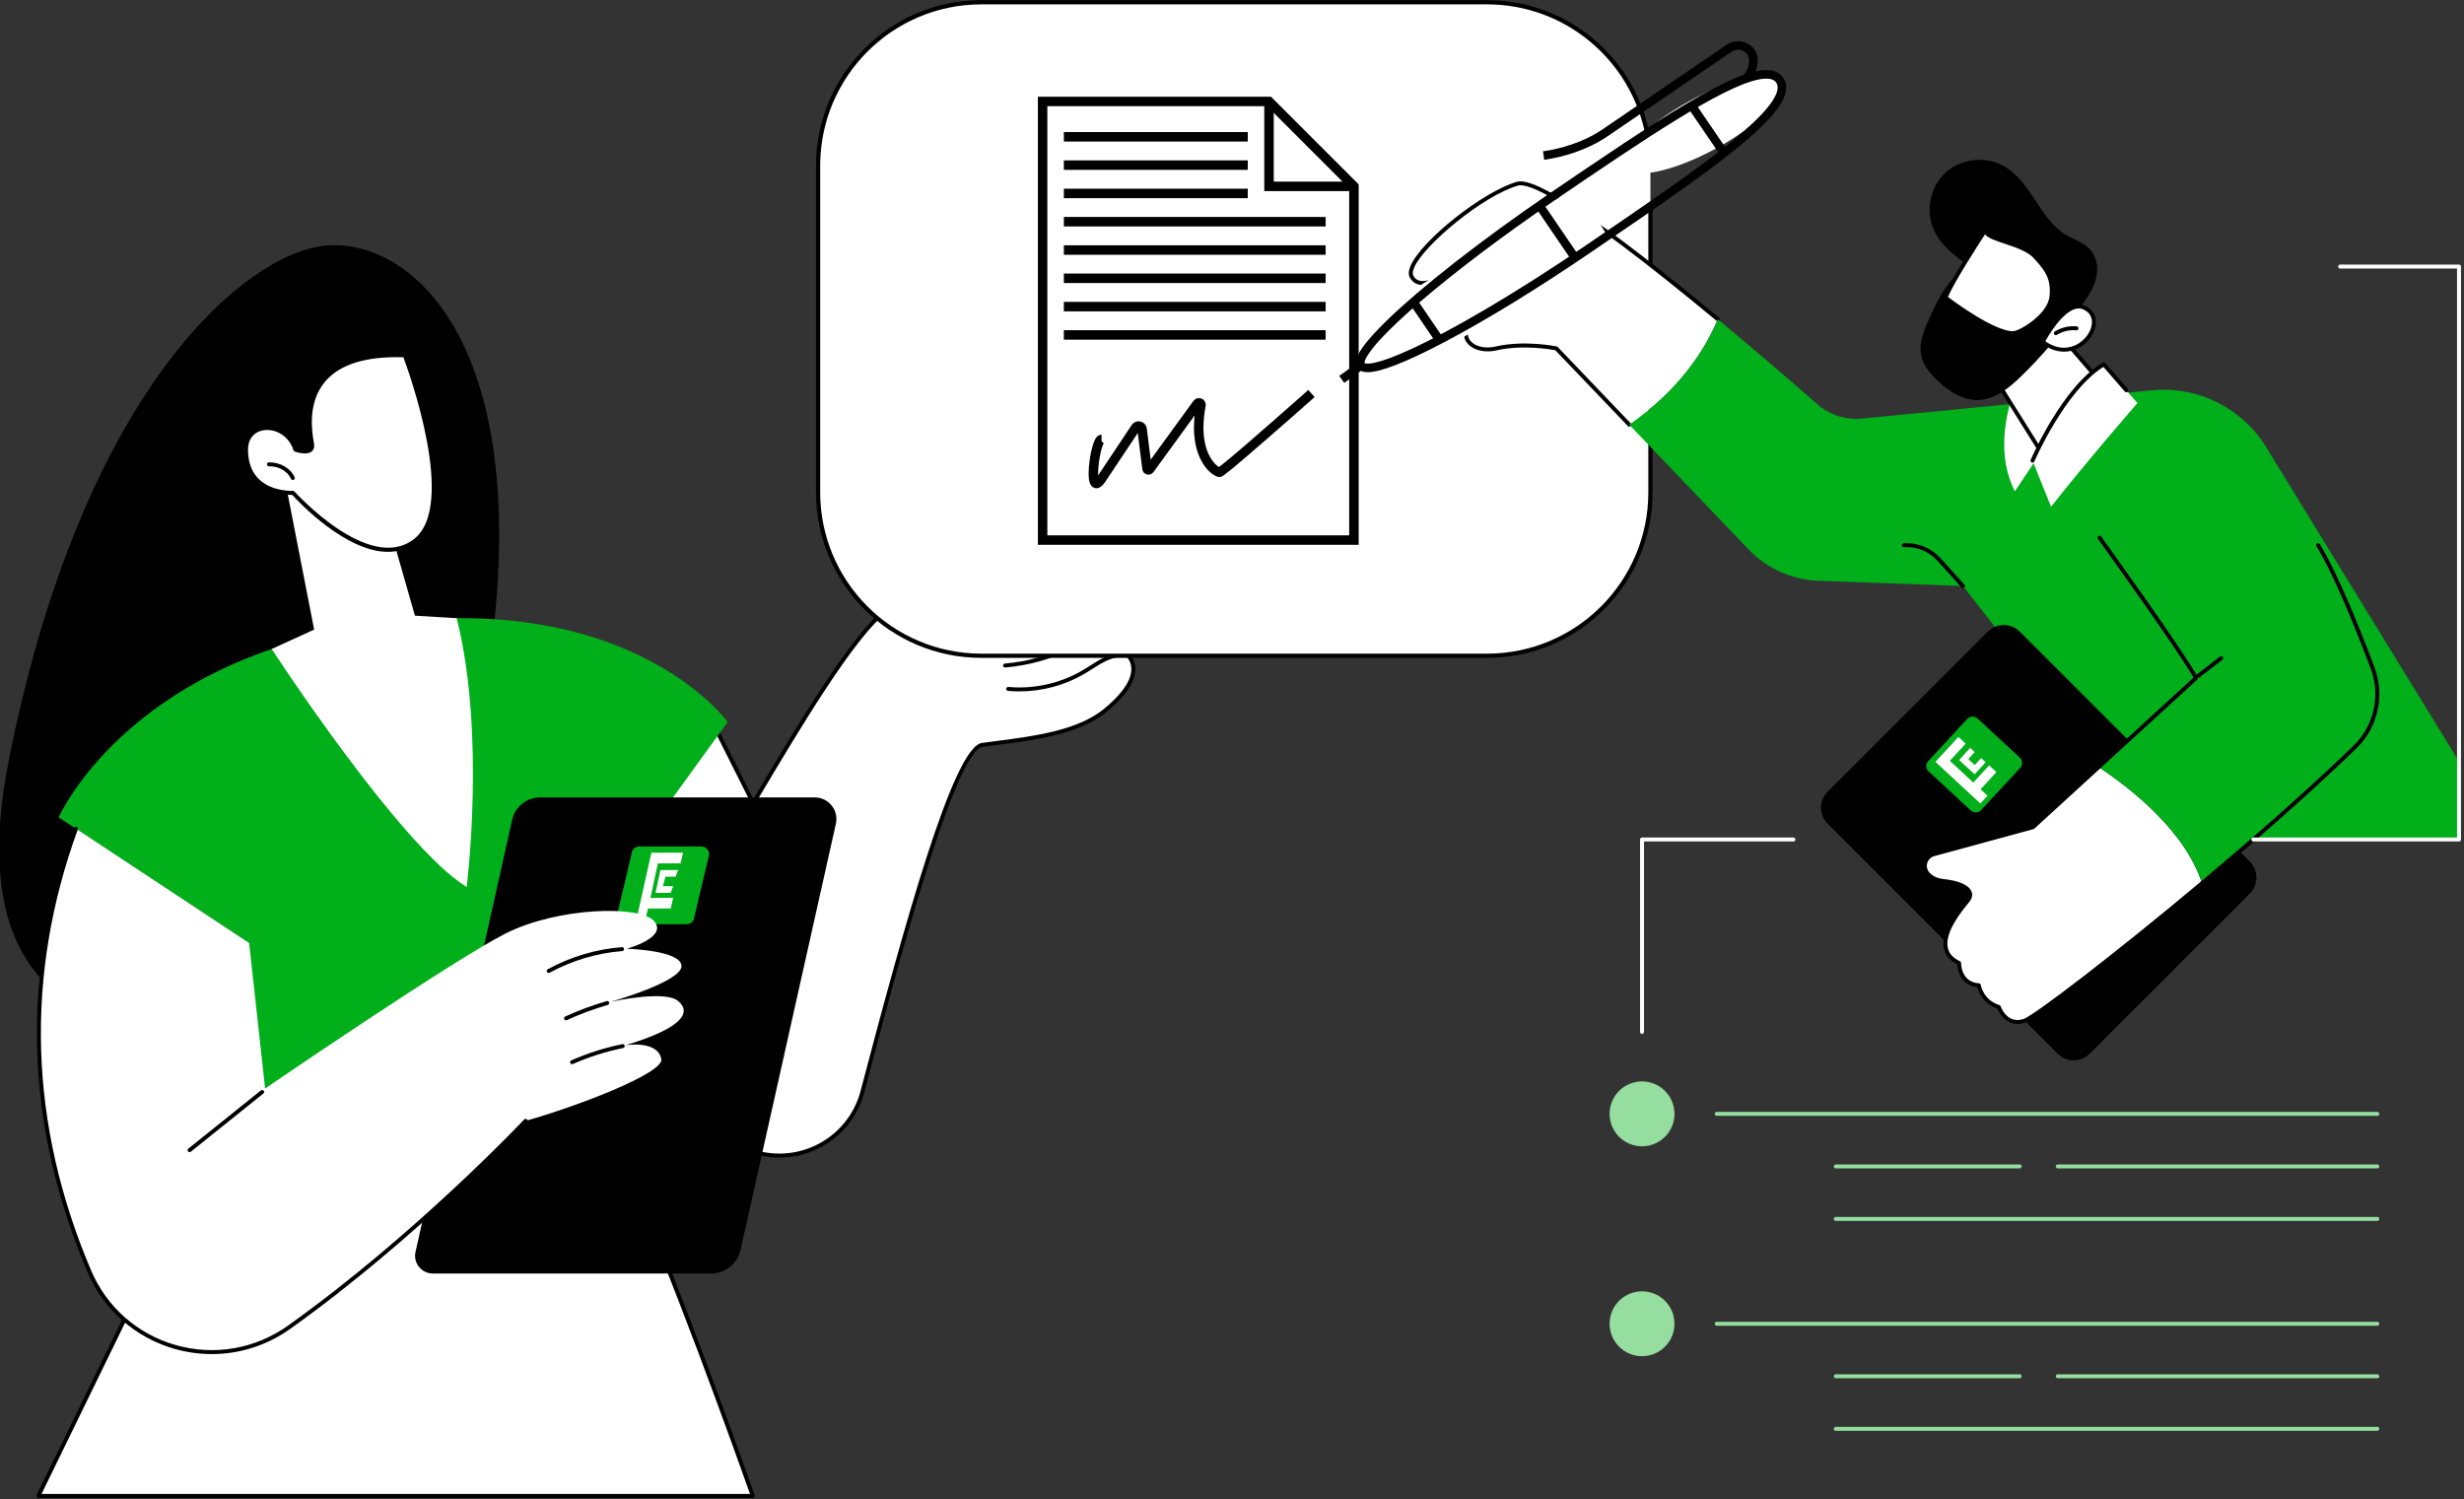 <?xml version="1.0" encoding="UTF-8" standalone="no"?>
<!DOCTYPE svg PUBLIC "-//W3C//DTD SVG 1.1//EN" "http://www.w3.org/Graphics/SVG/1.1/DTD/svg11.dtd">
<svg width="100%" height="100%" viewBox="0 0 1300 791" version="1.1" xmlns="http://www.w3.org/2000/svg" xmlns:xlink="http://www.w3.org/1999/xlink" xml:space="preserve" xmlns:serif="http://www.serif.com/" style="fill-rule:evenodd;clip-rule:evenodd;stroke-linejoin:round;stroke-miterlimit:2;">
    <rect x="0" y="0" width="1300" height="791" fill="#333333" stroke="none"/>
    <g transform="matrix(1,0,0,1,-1849.94,-1744.71)">
        <g transform="matrix(1.078,0,0,1.078,1027.73,-517.185)">
            <g transform="matrix(0.967,0,0,0.967,-912.546,1846.97)">
                <path d="M1877.06,775.741C1877.06,775.741 1700.95,826.049 1736.82,644.898C1772.69,463.749 1850.84,392.795 1893,384.753C1935.16,376.712 2004.83,426.992 1979.75,597.816L1877.06,775.741Z" style="fill-rule:nonzero;"/>
                <path d="M2137.36,713.621L2093.03,625.28L2019.14,687.923L2068.7,815.131L2137.36,713.621Z" style="fill:white;fill-rule:nonzero;"/>
                <path d="M2020.33,688.225L2068.94,812.991L2136.2,713.546L2092.7,626.866L2020.33,688.225ZM2068.7,816.131C2068.66,816.131 2068.62,816.128 2068.59,816.124C2068.22,816.082 2067.9,815.84 2067.77,815.493L2018.21,688.285C2018.06,687.889 2018.17,687.436 2018.5,687.16L2092.38,624.518C2092.61,624.319 2092.93,624.241 2093.23,624.3C2093.53,624.362 2093.78,624.558 2093.92,624.832L2138.25,713.173C2138.41,713.496 2138.39,713.882 2138.18,714.182L2069.53,815.69C2069.34,815.968 2069.03,816.131 2068.7,816.131Z" style="fill-rule:nonzero;"/>
                <path d="M2096.9,693.783C2112.85,669.901 2157.87,586.279 2180.86,568.754C2195.74,557.413 2218.99,555.687 2227.43,549.152C2233.86,544.179 2241.32,541.101 2245.45,543.892C2250.29,547.166 2251.67,555.958 2241.4,562.313C2231.13,568.669 2227.43,575.986 2227.43,575.986C2227.43,575.986 2233.65,574.803 2251.34,571.142C2269.02,567.48 2280,556.367 2288.21,558.213C2296.43,560.058 2291.87,567.173 2291.87,567.173C2299.92,563.385 2304.92,564.126 2306.59,569.278C2308.26,574.429 2302.97,580.045 2302.97,580.045C2309.19,585.892 2303.67,591.941 2303.67,591.941C2308.41,597.705 2306.87,607.277 2291.51,619.659C2276.14,632.04 2249.62,634.086 2229.48,636.886C2214.61,638.954 2185.2,750.582 2168.95,812.32C2162.11,838.331 2133.56,851.915 2109.01,840.918C2099.38,836.604 2089.77,830.619 2081.69,822.319L2096.9,693.783Z" style="fill:white;fill-rule:nonzero;"/>
                <path d="M2082.74,821.961C2089.88,829.202 2098.86,835.271 2109.42,840.005C2120.88,845.138 2133.93,844.979 2145.24,839.57C2156.52,834.178 2164.81,824.153 2167.99,812.065C2190.14,727.878 2214.98,637.892 2229.35,635.896C2231.73,635.563 2234.21,635.242 2236.74,634.914C2255.87,632.432 2277.55,629.619 2290.88,618.88C2299.53,611.908 2304.41,605.256 2304.98,599.646C2305.26,596.974 2304.56,594.596 2302.89,592.576C2302.58,592.192 2302.59,591.634 2302.93,591.267C2303.12,591.05 2307.7,585.858 2302.29,580.774C2301.88,580.396 2301.87,579.763 2302.24,579.361C2302.29,579.309 2307.1,574.106 2305.64,569.586C2305.09,567.908 2304.19,566.816 2302.88,566.249C2300.57,565.247 2297.01,565.862 2292.3,568.078C2291.9,568.266 2291.42,568.168 2291.12,567.833C2290.83,567.498 2290.79,567.009 2291.03,566.633C2291.05,566.608 2292.77,563.856 2291.88,561.721C2291.38,560.507 2290.07,559.655 2288,559.188C2284.1,558.312 2279.28,560.738 2273.17,563.807C2267.4,566.711 2260.22,570.324 2251.54,572.121C2234.05,575.742 2227.68,576.957 2227.62,576.969C2227.25,577.039 2226.86,576.892 2226.63,576.588C2226.41,576.284 2226.37,575.875 2226.54,575.536C2226.7,575.227 2230.48,567.894 2240.88,561.463C2245.48,558.614 2248.06,554.971 2248.13,551.204C2248.19,548.556 2246.98,546.132 2244.89,544.72C2241.62,542.506 2235.01,544.556 2228.05,549.943C2224.25,552.884 2217.79,554.819 2210.32,557.06C2200.68,559.95 2189.76,563.226 2181.47,569.549C2164.88,582.193 2136.74,629.536 2116.18,664.104C2108.69,676.702 2102.21,687.602 2097.86,694.139L2082.74,821.961ZM2126.87,845.744C2120.65,845.744 2114.43,844.44 2108.6,841.83C2097.64,836.919 2088.35,830.59 2080.97,823.017C2080.76,822.801 2080.66,822.501 2080.7,822.201L2095.91,693.665C2095.92,693.51 2095.98,693.359 2096.07,693.228C2100.39,686.758 2106.91,675.786 2114.46,663.082C2135.1,628.373 2163.36,580.838 2180.25,567.958C2188.84,561.414 2199.95,558.083 2209.75,555.144C2217.03,552.96 2223.32,551.075 2226.82,548.361C2232.91,543.647 2241.15,539.777 2246.01,543.064C2248.66,544.857 2250.2,547.916 2250.13,551.245C2250.08,553.833 2248.95,558.822 2241.93,563.164C2235.11,567.383 2231.25,572.042 2229.5,574.564C2232.66,573.941 2239.38,572.596 2251.13,570.163C2259.55,568.419 2266.31,565.02 2272.28,562.021C2278.74,558.772 2283.83,556.201 2288.43,557.237C2291.19,557.856 2292.97,559.111 2293.74,560.967C2294.34,562.441 2294.16,564.005 2293.8,565.255C2297.94,563.647 2301.25,563.363 2303.67,564.413C2305.52,565.211 2306.82,566.744 2307.54,568.969C2309.02,573.523 2305.77,578.217 2304.33,579.996C2309,585.044 2306.2,590.148 2304.93,591.942C2306.57,594.23 2307.27,596.947 2306.97,599.85C2306.33,606.091 2301.34,613.018 2292.13,620.438C2278.37,631.53 2256.39,634.381 2237,636.897C2234.47,637.225 2232,637.545 2229.62,637.876C2225.48,638.452 2217.1,650.135 2200.69,702.525C2189.4,738.539 2178.14,781.33 2169.92,812.574C2166.59,825.231 2157.91,835.729 2146.1,841.374C2140.02,844.285 2133.45,845.744 2126.87,845.744Z" style="fill-rule:nonzero;"/>
                <path d="M2248.36,609.792C2246.44,609.792 2244.52,609.706 2242.6,609.532C2242.05,609.482 2241.65,608.996 2241.7,608.446C2241.75,607.896 2242.22,607.493 2242.78,607.54C2255.85,608.729 2269.26,605.699 2280.54,599.015C2281.73,598.31 2282.93,597.548 2284.08,596.812C2286.14,595.502 2288.26,594.148 2290.5,593.021C2294.69,590.909 2298.62,590.011 2302.15,590.358C2302.7,590.411 2303.1,590.9 2303.05,591.45C2303,592 2302.5,592.406 2301.96,592.348C2298.79,592.044 2295.24,592.867 2291.4,594.808C2289.25,595.889 2287.17,597.215 2285.16,598.498C2283.99,599.243 2282.78,600.014 2281.56,600.736C2271.57,606.652 2259.97,609.792 2248.36,609.792Z" style="fill-rule:nonzero;"/>
                <path d="M2241.1,597.692C2240.59,597.692 2240.15,597.299 2240.11,596.777C2240.06,596.227 2240.47,595.743 2241.02,595.696C2252.52,594.713 2263.6,591.647 2273.97,586.583C2275.33,585.92 2276.67,585.225 2278.01,584.529C2280.96,582.996 2284.02,581.411 2287.21,580.208C2292.71,578.136 2297.73,577.613 2302.12,578.654C2302.65,578.782 2302.99,579.321 2302.86,579.858C2302.73,580.395 2302.19,580.724 2301.66,580.601C2297.66,579.654 2293.04,580.15 2287.92,582.08C2284.84,583.24 2281.83,584.798 2278.93,586.304C2277.57,587.007 2276.22,587.71 2274.85,588.38C2264.26,593.553 2252.93,596.685 2241.19,597.689C2241.16,597.691 2241.13,597.692 2241.1,597.692Z" style="fill-rule:nonzero;"/>
                <path d="M2239.1,589.34C2238.62,589.34 2238.19,588.992 2238.11,588.501C2238.02,587.956 2238.39,587.442 2238.94,587.354C2256.84,584.44 2274.34,577.686 2289.55,567.82C2290.02,567.519 2290.64,567.651 2290.94,568.115C2291.24,568.579 2291.11,569.198 2290.64,569.498C2275.2,579.514 2257.43,586.371 2239.26,589.327C2239.21,589.336 2239.15,589.34 2239.1,589.34Z" style="fill-rule:nonzero;"/>
                <path d="M1751.87,1017L2113.45,1017C2113.45,1017 2070.4,894.825 2046.41,845.232L1827.7,861.541L1751.87,1017Z" style="fill:white;fill-rule:nonzero;"/>
                <path d="M1753.47,1016L2112.04,1016C2107.3,1002.63 2068.21,892.837 2045.81,846.28L1828.35,862.495L1753.47,1016ZM2113.45,1018L1751.87,1018C1751.52,1018 1751.2,1017.82 1751.02,1017.53C1750.83,1017.24 1750.82,1016.87 1750.97,1016.56L1826.8,861.103C1826.96,860.783 1827.27,860.57 1827.63,860.544L2046.34,844.235C2046.75,844.204 2047.14,844.428 2047.31,844.797C2071.05,893.873 2113.96,1015.45 2114.39,1016.67C2114.5,1016.97 2114.45,1017.31 2114.27,1017.58C2114.08,1017.84 2113.77,1018 2113.45,1018Z" style="fill-rule:nonzero;"/>
                <path d="M1836.3,866.527C1836.36,866.849 2045.48,856.891 2045.48,856.891L2045.48,701.484L2100.74,625.28C2100.74,625.28 2050.09,554.992 1915.69,576.997C1795.63,596.653 1762.14,673.564 1762.14,673.564L1858.53,737.112L1836.3,866.527Z" style="fill:rgb(0,175,26);fill-rule:nonzero;"/>
                <path d="M2092.42,904.428L1951.48,904.428C1945.74,904.428 1941.47,899.104 1942.73,893.499L1991.65,674.804C1993.14,668.167 1999.03,663.448 2005.83,663.448L2144.78,663.448C2151.81,663.448 2157.02,669.956 2155.49,676.808L2107.22,892.573C2105.67,899.502 2099.52,904.428 2092.42,904.428Z" style="fill-rule:nonzero;"/>
                <g transform="matrix(0.725,0,0,0.725,2027.57,671.758)">
                    <g transform="matrix(1,0,0,1,33.749,77.07)">
                        <path d="M54.273,-48.846C54.273,-51.842 51.842,-54.273 48.846,-54.273L5.427,-54.273C2.432,-54.273 0,-51.842 0,-48.846L-10.306,-5.427C-10.306,-2.432 -7.874,0 -4.879,0L38.54,0C41.536,0 43.967,-2.432 43.967,-5.427L54.273,-48.846Z" style="fill:rgb(0,175,26);"/>
                    </g>
                    <g transform="matrix(1,0,0,1,55.67,55.205)">
                        <path d="M10.648,-15.993L-1.718,-15.911L-5.149,0L5.499,-0.082L7.216,-4.701L0.065,-4.667L1.781,-11.292L8.932,-11.327L10.648,-15.993Z" style="fill:white;fill-rule:nonzero;"/>
                    </g>
                    <g transform="matrix(1,0,0,1,42.502,73.253)">
                        <path d="M5.153,-46.12L-5.153,0L1.09,0L2.808,-7.126L18.668,-7.161L20.381,-14.606L4.526,-14.571L9.679,-38.641L25.539,-38.676L27.252,-46.12L9.679,-46.086L9.679,-46.12L5.153,-46.12Z" style="fill:white;fill-rule:nonzero;"/>
                    </g>
                </g>
                <path d="M1770.89,679.254L1858.53,737.112L1866.62,810.799C1866.62,810.799 1961.59,745.85 1988.22,732.385C2014.85,718.921 2056.65,717.904 2063.58,726.17C2070.51,734.436 2049.63,740.045 2049.63,740.045C2049.63,740.045 2077.13,740.795 2077.36,748.753C2077.58,756.71 2041.52,766.926 2041.52,766.926C2041.52,766.926 2068.76,760.76 2075.64,766.492C2082.52,772.225 2078.1,780.104 2049.13,788.852C2049.13,788.852 2065.39,786.254 2067.15,795.917C2068.47,803.129 2023.45,820.194 1998.46,827.167C1998.46,827.167 1943.77,885.315 1878.73,931.647C1843.64,956.648 1794.42,942.881 1777.59,903.217C1755.26,850.625 1736.89,772.52 1770.89,679.254Z" style="fill:white;fill-rule:nonzero;"/>
                <path d="M1839.63,945.215C1833.39,945.215 1827.11,944.357 1820.94,942.615C1800.93,936.966 1784.79,922.748 1776.67,903.607C1745.03,829.08 1742.77,753.481 1769.95,678.912C1770.14,678.393 1770.71,678.126 1771.23,678.314C1771.75,678.504 1772.02,679.078 1771.83,679.597C1744.82,753.674 1747.07,828.78 1778.51,902.827C1786.39,921.406 1802.06,935.207 1821.48,940.69C1840.98,946.194 1861.63,942.602 1878.15,930.834C1942.37,885.088 1997.19,827.062 1997.74,826.481C1998.12,826.078 1998.75,826.061 1999.15,826.438C1999.55,826.816 1999.57,827.449 1999.19,827.852C1998.64,828.435 1943.69,886.604 1879.31,932.462C1867.52,940.859 1853.69,945.215 1839.63,945.215Z" style="fill-rule:nonzero;"/>
                <path d="M2010.13,752.303C2009.78,752.303 2009.44,752.115 2009.25,751.784C2008.99,751.299 2009.17,750.691 2009.65,750.427C2021.15,744.127 2034.14,740.264 2047.21,739.253C2047.77,739.214 2048.24,739.623 2048.28,740.173C2048.32,740.724 2047.91,741.205 2047.36,741.248C2034.57,742.235 2021.86,746.016 2010.61,752.181C2010.46,752.264 2010.29,752.303 2010.13,752.303Z" style="fill-rule:nonzero;"/>
                <path d="M2018.9,776.273C2018.52,776.273 2018.15,776.057 2017.99,775.689C2017.76,775.187 2017.98,774.594 2018.48,774.364C2025.26,771.264 2032.33,768.638 2039.5,766.561C2040.03,766.406 2040.58,766.714 2040.74,767.243C2040.89,767.773 2040.58,768.328 2040.05,768.481C2032.98,770.531 2026,773.123 2019.31,776.183C2019.18,776.244 2019.03,776.273 2018.9,776.273Z" style="fill-rule:nonzero;"/>
                <path d="M2021.97,798.478C2021.58,798.478 2021.22,798.255 2021.05,797.881C2020.83,797.376 2021.06,796.785 2021.57,796.563C2029.85,792.913 2038.54,790.148 2047.42,788.348C2047.97,788.239 2048.49,788.589 2048.6,789.13C2048.71,789.67 2048.36,790.198 2047.81,790.308C2039.08,792.08 2030.52,794.801 2022.37,798.393C2022.24,798.45 2022.1,798.478 2021.97,798.478Z" style="fill-rule:nonzero;"/>
                <path d="M1828.39,843.005C1828.09,843.005 1827.8,842.877 1827.6,842.631C1827.26,842.199 1827.33,841.57 1827.76,841.225L1864.47,811.779C1864.91,811.434 1865.54,811.504 1865.88,811.935C1866.23,812.364 1866.16,812.994 1865.73,813.34L1829.01,842.785C1828.83,842.933 1828.6,843.005 1828.39,843.005Z" style="fill-rule:nonzero;"/>
                <path d="M1875.49,496.847L1891.43,578.5L1869.95,588.34C1869.95,588.34 1934.78,687.959 1968.63,708.824C1968.63,708.824 1978.43,631.606 1963.58,572.74L1942.43,571.468L1928.83,523.771L1875.49,496.847Z" style="fill:white;fill-rule:nonzero;"/>
                <path d="M1937.3,439.693C1937.3,439.693 1966.36,514.881 1942.63,533.429C1918.9,551.976 1880.73,509.304 1880.73,509.304C1880.73,509.304 1856.96,510.601 1856.96,487.441C1856.96,472.777 1877.35,472.841 1881.92,487.441C1881.92,487.441 1891.35,490.807 1890.38,484.564C1889.41,478.321 1880.2,437.624 1937.3,439.693Z" style="fill:white;fill-rule:nonzero;"/>
                <path d="M1880.73,508.304C1881.02,508.304 1881.29,508.425 1881.48,508.638C1881.86,509.057 1919.3,550.401 1942.02,532.641C1963.78,515.632 1939.29,447.879 1936.6,440.67C1917.96,440.095 1904.74,444.119 1897.29,452.623C1887.81,463.447 1890.38,478.554 1891.22,483.518C1891.28,483.865 1891.33,484.164 1891.37,484.411C1891.71,486.582 1890.92,487.75 1890.2,488.347C1887.64,490.458 1882.19,488.602 1881.58,488.383C1881.28,488.277 1881.05,488.039 1880.96,487.74C1878.55,480.031 1871.43,476.76 1865.94,477.599C1860.94,478.363 1857.96,482.042 1857.96,487.441C1857.96,493.869 1859.86,498.931 1863.6,502.485C1870.24,508.782 1880.58,508.31 1880.68,508.306C1880.7,508.305 1880.72,508.304 1880.73,508.304ZM1928.75,539.152C1907.4,539.152 1883.52,513.84 1880.3,510.317C1878.05,510.351 1868.73,510.097 1862.24,503.947C1858.07,500 1855.96,494.446 1855.96,487.441C1855.96,479.817 1860.96,476.337 1865.64,475.622C1871.82,474.681 1879.82,478.231 1882.71,486.652C1884.67,487.269 1887.75,487.777 1888.92,486.805C1889.1,486.66 1889.63,486.22 1889.39,484.717C1889.36,484.479 1889.31,484.189 1889.25,483.853C1888.37,478.657 1885.68,462.845 1895.79,451.305C1903.74,442.227 1917.72,437.987 1937.33,438.694C1937.73,438.708 1938.09,438.96 1938.23,439.333C1939.43,442.431 1967.29,515.429 1943.25,534.217C1938.77,537.718 1933.83,539.152 1928.75,539.152Z" style="fill-rule:nonzero;"/>
                <path d="M1880.62,502.779C1880.23,502.779 1879.87,502.556 1879.7,502.181C1878.02,498.351 1873.37,495.695 1868.57,495.886C1868.07,495.905 1867.56,495.478 1867.54,494.925C1867.51,494.373 1867.94,493.909 1868.5,493.888C1874.02,493.679 1879.53,496.823 1881.53,501.375C1881.75,501.881 1881.53,502.471 1881.02,502.693C1880.89,502.751 1880.75,502.778 1880.62,502.779Z" style="fill-rule:nonzero;"/>
                <path d="M2547.09,823.629C2547.09,832.696 2554.44,840.047 2563.51,840.047C2572.58,840.047 2579.93,832.696 2579.93,823.629C2579.93,814.561 2572.58,807.21 2563.51,807.21C2554.44,807.21 2547.09,814.561 2547.09,823.629Z" style="fill:rgb(149,222,159);fill-rule:nonzero;"/>
                <path d="M2935.66,824.628L2601.3,824.628C2600.75,824.628 2600.3,824.181 2600.3,823.628C2600.3,823.076 2600.75,822.628 2601.3,822.628L2935.66,822.628C2936.21,822.628 2936.66,823.076 2936.66,823.628C2936.66,824.181 2936.21,824.628 2935.66,824.628Z" style="fill:rgb(149,222,159);fill-rule:nonzero;"/>
                <path d="M2754.64,851.214L2661.57,851.214C2661.02,851.214 2660.57,850.766 2660.57,850.214C2660.57,849.661 2661.02,849.214 2661.57,849.214L2754.64,849.214C2755.2,849.214 2755.64,849.661 2755.64,850.214C2755.64,850.766 2755.2,851.214 2754.64,851.214Z" style="fill:rgb(149,222,159);fill-rule:nonzero;"/>
                <path d="M2935.66,851.214L2773.91,851.214C2773.35,851.214 2772.91,850.766 2772.91,850.214C2772.91,849.661 2773.35,849.214 2773.91,849.214L2935.66,849.214C2936.21,849.214 2936.66,849.661 2936.66,850.214C2936.66,850.766 2936.21,851.214 2935.66,851.214Z" style="fill:rgb(149,222,159);fill-rule:nonzero;"/>
                <path d="M2935.66,877.799L2661.57,877.799C2661.02,877.799 2660.57,877.352 2660.57,876.799C2660.57,876.247 2661.02,875.799 2661.57,875.799L2935.66,875.799C2936.21,875.799 2936.66,876.247 2936.66,876.799C2936.66,877.352 2936.21,877.799 2935.66,877.799Z" style="fill:rgb(149,222,159);fill-rule:nonzero;"/>
                <path d="M2547.09,929.867C2547.09,938.935 2554.44,946.286 2563.51,946.286C2572.58,946.286 2579.93,938.935 2579.93,929.867C2579.93,920.8 2572.58,913.449 2563.51,913.449C2554.44,913.449 2547.09,920.8 2547.09,929.867Z" style="fill:rgb(149,222,159);fill-rule:nonzero;"/>
                <path d="M2935.66,930.867L2601.3,930.867C2600.75,930.867 2600.3,930.419 2600.3,929.867C2600.3,929.314 2600.75,928.867 2601.3,928.867L2935.66,928.867C2936.21,928.867 2936.66,929.314 2936.66,929.867C2936.66,930.419 2936.21,930.867 2935.66,930.867Z" style="fill:rgb(149,222,159);fill-rule:nonzero;"/>
                <path d="M2754.64,957.452L2661.57,957.452C2661.02,957.452 2660.57,957.005 2660.57,956.452C2660.57,955.9 2661.02,955.452 2661.57,955.452L2754.64,955.452C2755.2,955.452 2755.64,955.9 2755.64,956.452C2755.64,957.005 2755.2,957.452 2754.64,957.452Z" style="fill:rgb(149,222,159);fill-rule:nonzero;"/>
                <path d="M2935.66,957.452L2773.91,957.452C2773.35,957.452 2772.91,957.005 2772.91,956.452C2772.91,955.9 2773.35,955.452 2773.91,955.452L2935.66,955.452C2936.21,955.452 2936.66,955.9 2936.66,956.452C2936.66,957.005 2936.21,957.452 2935.66,957.452Z" style="fill:rgb(149,222,159);fill-rule:nonzero;"/>
                <path d="M2935.66,984.038L2661.57,984.038C2661.02,984.038 2660.57,983.59 2660.57,983.038C2660.57,982.485 2661.02,982.038 2661.57,982.038L2935.66,982.038C2936.21,982.038 2936.66,982.485 2936.66,983.038C2936.66,983.59 2936.21,984.038 2935.66,984.038Z" style="fill:rgb(149,222,159);fill-rule:nonzero;"/>
                <path d="M2563.51,783.156C2562.96,783.156 2562.51,782.708 2562.51,782.156L2562.51,684.757C2562.51,684.205 2562.96,683.757 2563.51,683.757L2640.12,683.757C2640.67,683.757 2641.12,684.205 2641.12,684.757C2641.12,685.31 2640.67,685.757 2640.12,685.757L2564.51,685.757L2564.51,782.156C2564.51,782.708 2564.06,783.156 2563.51,783.156Z" style="fill:white;fill-rule:nonzero;"/>
                <g transform="matrix(1.075,-0.586,0.586,1.075,-3098,526.241)">
                    <ellipse cx="4161.63" cy="2079.46" rx="36.708" ry="11.221" style="fill:white;"/>
                </g>
                <g transform="matrix(0.862,0,0,0.685,-1095.44,-1290.59)">
                    <path d="M4249.64,2385.78C4249.64,2319.16 4206.67,2265.06 4153.74,2265.06L3856.85,2265.06C3803.92,2265.06 3760.94,2319.16 3760.94,2385.78L3760.94,2627.23C3760.94,2693.86 3803.92,2747.96 3856.85,2747.96L4153.74,2747.96C4206.67,2747.96 4249.64,2693.86 4249.64,2627.23L4249.64,2385.78Z" style="fill:white;"/>
                </g>
                <g transform="matrix(0.862,0,0,0.685,-1095.44,-1290.59)">
                    <path d="M4249.13,2362.55C4244.78,2334.14 4232.61,2309.21 4215.55,2291.47C4198.75,2274 4177.21,2263.5 4153.74,2263.5L3856.85,2263.5C3830.04,2263.5 3805.75,2277.2 3788.17,2299.34C3770.59,2321.47 3759.7,2352.04 3759.7,2385.78L3759.7,2627.23C3759.7,2660.98 3770.59,2691.55 3788.17,2713.68C3805.75,2735.82 3830.04,2749.51 3856.85,2749.51L4153.74,2749.51C4180.55,2749.51 4204.83,2735.82 4222.42,2713.68C4240,2691.55 4250.88,2660.98 4250.88,2627.23L4250.88,2417.24C4250.88,2416.38 4250.33,2415.68 4249.64,2415.68C4248.96,2415.68 4248.41,2416.38 4248.41,2417.24L4248.41,2627.23C4248.41,2660.12 4237.8,2689.91 4220.67,2711.48C4203.53,2733.05 4179.86,2746.4 4153.74,2746.4L3856.85,2746.4C3830.72,2746.4 3807.06,2733.05 3789.92,2711.48C3772.79,2689.91 3762.18,2660.12 3762.18,2627.23L3762.18,2385.78C3762.18,2352.9 3772.79,2323.11 3789.92,2301.54C3807.06,2279.97 3830.72,2266.62 3856.85,2266.62L4153.74,2266.62C4176.61,2266.62 4197.6,2276.85 4213.97,2293.88C4230.6,2311.16 4242.46,2335.45 4246.69,2363.14C4246.82,2363.98 4247.48,2364.53 4248.15,2364.37C4248.82,2364.21 4249.26,2363.39 4249.13,2362.55Z"/>
                </g>
                <path d="M2601.87,421.443C2560.81,387.386 2511.84,349.553 2500.48,352.808C2480.15,358.637 2442.15,391.181 2446.86,399.823C2451.58,408.465 2465.47,398.026 2479.19,390.886C2492.92,383.747 2498.14,387.939 2498.14,387.939C2498.14,387.939 2515.53,399.727 2489.7,412.693C2463.87,425.659 2475.15,439.509 2489.7,436.189C2504.25,432.87 2520.14,436.189 2520.14,436.189L2557.04,474.785C2582.66,457.045 2595.48,436.657 2601.87,421.443Z" style="fill:white;fill-rule:nonzero;"/>
                <path d="M2557.04,475.785C2556.78,475.785 2556.51,475.682 2556.32,475.476L2519.63,437.11C2517.39,436.685 2503,434.18 2489.92,437.165C2482.52,438.854 2475.55,436.295 2473.73,431.208C2471.51,425.046 2477.32,417.791 2489.25,411.799C2497.96,407.428 2502.53,402.816 2502.85,398.091C2503.21,392.674 2497.63,388.804 2497.58,388.766C2497.48,388.69 2492.48,385.103 2479.66,391.773C2477.1,393.103 2474.52,394.559 2472.02,395.968C2463.14,400.977 2455.47,405.305 2450.17,403.787C2448.38,403.273 2446.97,402.1 2445.99,400.302C2445.2,398.864 2445.3,396.943 2446.29,394.592C2451.74,381.553 2482.98,356.785 2500.21,351.846C2509.73,349.117 2544.16,372.267 2602.5,420.673C2602.93,421.026 2602.99,421.656 2602.63,422.082C2602.28,422.506 2601.65,422.566 2601.23,422.212C2525.43,359.333 2505.76,352.336 2500.76,353.769C2483.09,358.834 2452.92,383.919 2448.13,395.363C2447.4,397.102 2447.27,398.478 2447.74,399.344C2448.47,400.673 2449.44,401.498 2450.72,401.864C2455.21,403.152 2462.9,398.815 2471.04,394.226C2473.55,392.809 2476.15,391.344 2478.73,389.999C2492.87,382.643 2498.53,386.971 2498.77,387.159C2498.97,387.293 2505.27,391.646 2504.84,398.21C2504.48,403.698 2499.54,408.871 2490.15,413.586C2477.26,420.055 2474.19,426.582 2475.61,430.532C2477.09,434.667 2483.06,436.679 2489.48,435.214C2504.07,431.885 2519.69,435.074 2520.34,435.21C2520.54,435.252 2520.72,435.352 2520.86,435.499L2557.76,474.094C2558.14,474.493 2558.13,475.126 2557.73,475.508C2557.54,475.693 2557.29,475.785 2557.04,475.785Z" style="fill-rule:nonzero;"/>
                <path d="M2879.62,486.551C2867.52,466.467 2844.96,455.126 2821.62,457.399L2674.83,471.7C2666.59,472.503 2658.39,469.86 2652.16,464.398C2641.34,454.909 2622.62,438.658 2601.87,421.443C2595.48,436.657 2582.66,457.045 2557.04,474.785L2617.39,537.906C2626.65,547.592 2639.32,553.285 2652.71,553.777L2725.93,556.464L2826.63,684.757L2977,684.757L2977,645.325L2879.62,486.551Z" style="fill:rgb(0,175,26);fill-rule:nonzero;"/>
                <path d="M2725.93,557.464C2725.65,557.464 2725.38,557.353 2725.18,557.134L2713.05,543.672C2709.09,539.284 2703.44,536.767 2697.53,536.767L2696.02,536.767C2695.47,536.767 2695.02,536.319 2695.02,535.767C2695.02,535.215 2695.47,534.767 2696.02,534.767L2697.53,534.767C2704,534.767 2710.2,537.525 2714.54,542.333L2726.67,555.795C2727.04,556.205 2727.01,556.837 2726.6,557.207C2726.41,557.379 2726.17,557.464 2725.93,557.464Z" style="fill-rule:nonzero;"/>
                <path d="M2871.09,695.905L2754.73,579.547C2750.24,575.057 2742.96,575.057 2738.47,579.547L2657.46,660.555C2652.97,665.045 2652.97,672.326 2657.46,676.815L2773.82,793.174C2778.31,797.664 2785.59,797.664 2790.08,793.174L2871.09,712.165C2875.58,707.676 2875.58,700.396 2871.09,695.905Z" style="fill-rule:nonzero;"/>
                <path d="M2794.66,648.079L2761.39,678.515L2711.15,692.21C2706.82,693.391 2705.19,698.719 2708.17,702.082C2709.75,703.876 2712.2,705.36 2715.98,705.76C2727.2,706.945 2731.97,711.142 2728.48,715.565C2724.99,719.99 2707.52,739.537 2723.98,747.278C2723.98,747.278 2723.88,757.91 2733.98,758.536C2733.98,758.536 2735.22,766.739 2744.08,769.519C2744.08,769.519 2747.56,779.688 2756.95,776.546C2762.29,774.76 2802.57,744.059 2846.93,706.885C2838.3,679.799 2809.6,658.063 2794.66,648.079Z" style="fill:white;fill-rule:nonzero;"/>
                <path d="M2753.48,778.154C2747.13,778.155 2744.08,772.097 2743.33,770.323C2735.89,767.776 2733.71,761.655 2733.15,759.469C2724.44,758.483 2723.19,750.302 2723.01,747.918C2719.33,746.045 2717.07,743.413 2716.32,740.086C2714.33,731.393 2723.11,720.594 2726.86,715.981C2727.19,715.578 2727.47,715.231 2727.7,714.947C2728.58,713.831 2728.82,712.777 2728.41,711.814C2727.61,709.925 2723.9,707.603 2715.88,706.755C2712.28,706.374 2709.44,705.026 2707.42,702.745C2705.8,700.914 2705.25,698.416 2705.95,696.064C2706.66,693.695 2708.5,691.894 2710.89,691.244L2760.9,677.614L2793.98,647.341C2794.39,646.969 2795.02,646.996 2795.39,647.404C2795.77,647.811 2795.74,648.443 2795.33,648.816L2762.07,679.253C2761.95,679.36 2761.81,679.438 2761.66,679.48L2711.41,693.174C2709.7,693.641 2708.38,694.936 2707.87,696.637C2707.37,698.322 2707.76,700.109 2708.92,701.42C2710.59,703.314 2713.01,704.439 2716.09,704.765C2723.86,705.587 2728.89,707.814 2730.25,711.038C2730.74,712.196 2730.97,714.029 2729.27,716.186C2729.04,716.476 2728.75,716.831 2728.41,717.243C2725.16,721.252 2716.5,731.897 2718.27,739.641C2718.92,742.498 2720.98,744.764 2724.41,746.374C2724.76,746.54 2724.99,746.897 2724.98,747.287C2724.98,747.683 2725.03,756.98 2734.04,757.539C2734.51,757.568 2734.89,757.92 2734.96,758.386C2735.01,758.693 2736.26,766.015 2744.38,768.564C2744.69,768.66 2744.93,768.894 2745.03,769.193C2745.16,769.57 2748.31,778.383 2756.63,775.598C2761.83,773.856 2802.13,743.128 2846.29,706.118C2846.71,705.764 2847.34,705.819 2847.69,706.242C2848.05,706.665 2847.99,707.297 2847.57,707.651C2802.53,745.402 2762.75,775.66 2757.27,777.494C2755.89,777.955 2754.63,778.154 2753.48,778.154Z" style="fill-rule:nonzero;"/>
                <path d="M2933.25,597.887C2925.88,578.265 2914.86,550.845 2905.72,535.767L2795.08,532.009C2795.08,532.009 2837.91,591.476 2843.87,603.055L2794.66,648.079C2809.6,658.063 2838.3,679.799 2846.93,706.885C2873.44,684.665 2901.41,660.133 2924.23,638.08C2934.99,627.684 2938.52,611.892 2933.25,597.887Z" style="fill:rgb(0,175,26);fill-rule:nonzero;"/>
                <path d="M2846.93,707.885C2846.64,707.885 2846.36,707.764 2846.16,707.527C2845.81,707.104 2845.86,706.473 2846.29,706.118C2867.23,688.563 2897.64,662.385 2923.53,637.361C2934,627.246 2937.45,611.889 2932.32,598.239C2924.78,578.202 2913.9,551.189 2904.86,536.286C2904.58,535.813 2904.73,535.199 2905.2,534.912C2905.67,534.627 2906.29,534.776 2906.57,535.249C2915.69,550.284 2926.63,577.419 2934.19,597.535C2939.6,611.932 2935.97,628.129 2924.92,638.799C2898.98,663.864 2868.54,690.076 2847.57,707.651C2847.38,707.808 2847.16,707.885 2846.93,707.885Z" style="fill-rule:nonzero;"/>
                <path d="M2794.66,649.079C2794.39,649.079 2794.12,648.969 2793.92,648.753C2793.55,648.346 2793.58,647.714 2793.98,647.341L2842.62,602.841C2835.58,589.993 2794.69,533.176 2794.27,532.593C2793.95,532.145 2794.05,531.52 2794.5,531.197C2794.94,530.875 2795.57,530.977 2795.89,531.424C2797.64,533.855 2838.83,591.084 2844.75,602.598C2844.96,602.999 2844.87,603.488 2844.54,603.793L2795.33,648.816C2795.14,648.992 2794.9,649.079 2794.66,649.079Z" style="fill-rule:nonzero;"/>
                <path d="M2845.14,602.839C2844.84,602.839 2844.54,602.706 2844.34,602.45C2844.01,602.013 2844.09,601.385 2844.53,601.047L2856.06,592.152C2856.5,591.815 2857.13,591.896 2857.46,592.334C2857.8,592.771 2857.72,593.399 2857.28,593.736L2845.75,602.631C2845.56,602.771 2845.35,602.839 2845.14,602.839Z" style="fill-rule:nonzero;"/>
                <path d="M2548.34,382.82L2464.52,435.971C2460.02,438.828 2454.05,437.492 2451.2,432.989L2443.4,420.704C2440.54,416.198 2441.88,410.229 2446.38,407.372L2530.2,354.223L2548.34,382.82Z" style="fill:white;fill-rule:nonzero;"/>
                <path d="M2752.23,456.719C2752.23,456.719 2740.04,485.036 2752.23,508.504L2776.76,471.667L2752.23,456.719Z" style="fill:white;fill-rule:nonzero;"/>
                <path d="M2741.73,450.701L2768.87,494.011L2799.71,457.984L2768.87,422.204L2741.73,450.701Z" style="fill:white;fill-rule:nonzero;"/>
                <path d="M2742.99,450.828L2769,492.328L2798.39,457.987L2768.83,423.692L2742.99,450.828ZM2768.87,495.011C2768.85,495.011 2768.82,495.01 2768.8,495.008C2768.48,494.985 2768.19,494.812 2768.02,494.542L2740.89,451.232C2740.64,450.845 2740.7,450.342 2741.01,450.012L2768.15,421.514C2768.34,421.31 2768.64,421.183 2768.9,421.204C2769.18,421.211 2769.45,421.337 2769.63,421.551L2800.47,457.332C2800.79,457.706 2800.79,458.259 2800.47,458.635L2769.63,494.662C2769.44,494.884 2769.16,495.011 2768.87,495.011Z" style="fill-rule:nonzero;"/>
                <path d="M2770.52,516.364L2761.15,492.99C2761.15,492.99 2777,456.219 2797.23,444.243L2814.23,463.853C2814.23,463.853 2787.37,494.809 2770.52,516.364Z" style="fill:white;fill-rule:nonzero;"/>
                <path d="M2761.15,493.99C2761.02,493.99 2760.89,493.964 2760.76,493.908C2760.25,493.689 2760.02,493.101 2760.23,492.594C2760.89,491.081 2776.44,455.387 2796.72,443.382C2797.14,443.136 2797.67,443.221 2797.99,443.588L2809.4,456.751C2809.76,457.168 2809.71,457.8 2809.3,458.162C2808.88,458.523 2808.25,458.479 2807.89,458.061L2797.03,445.536C2777.63,457.646 2762.23,493.025 2762.07,493.385C2761.91,493.764 2761.54,493.99 2761.15,493.99Z" style="fill-rule:nonzero;"/>
                <path d="M2711.72,374.896C2708.03,365.811 2710.57,354.55 2717.8,347.929C2725.04,341.308 2736.48,339.776 2745.2,344.262C2759.57,351.647 2763.69,371.365 2777.58,379.615C2781.82,382.136 2786.93,383.56 2790.04,387.395C2793.13,391.215 2793.47,396.708 2792.08,401.423C2790.69,406.139 2787.81,410.253 2784.91,414.22C2775.6,426.93 2765.55,439.143 2754.19,450.061C2748.42,455.613 2741.61,461.109 2733.61,461.326C2726.18,461.526 2719.42,457.086 2713.99,452.018C2710.23,448.504 2706.69,444.337 2705.73,439.279C2704.63,433.497 2707.06,427.689 2709.45,422.31C2711.93,416.71 2714.46,411.078 2717.98,406.065C2720.08,403.077 2722.55,400.308 2725.44,398.064C2729.35,395.032 2731.71,395.16 2726.88,391.691C2720.73,387.273 2714.65,382.084 2711.72,374.896Z" style="fill-rule:nonzero;"/>
                <path d="M2734.36,342.717C2728.57,342.717 2722.74,344.772 2718.48,348.667C2711.58,354.981 2709.13,365.854 2712.65,374.52C2715.54,381.634 2721.76,386.782 2727.46,390.879C2729.5,392.346 2730.61,393.371 2730.58,394.583C2730.56,395.77 2729.54,396.448 2728.13,397.388C2727.52,397.798 2726.82,398.263 2726.06,398.854C2723.45,400.879 2721,403.499 2718.8,406.64C2715.27,411.652 2712.78,417.276 2710.36,422.716C2707.77,428.552 2705.7,433.813 2706.71,439.091C2707.69,444.225 2711.48,448.305 2714.68,451.287C2721.27,457.446 2727.64,460.486 2733.58,460.326C2741.28,460.118 2747.97,454.656 2753.5,449.34C2763.62,439.61 2773.63,427.929 2784.1,413.629C2787.05,409.603 2789.8,405.617 2791.12,401.141C2792.58,396.173 2791.89,391.269 2789.26,388.024C2787.26,385.551 2784.34,384.14 2781.25,382.646C2779.86,381.974 2778.42,381.278 2777.06,380.475C2770.13,376.354 2765.56,369.45 2761.14,362.774C2756.39,355.604 2751.91,348.833 2744.75,345.151C2741.56,343.511 2737.97,342.717 2734.36,342.717ZM2733.13,462.332C2726.79,462.332 2720.13,459.11 2713.31,452.749C2710.16,449.809 2705.84,445.232 2704.75,439.466C2703.54,433.143 2706.42,426.647 2708.53,421.904C2710.87,416.634 2713.53,410.662 2717.16,405.49C2719.48,402.186 2722.06,399.421 2724.83,397.274C2725.65,396.638 2726.41,396.131 2727.02,395.723C2727.68,395.287 2728.49,394.745 2728.59,394.504C2728.55,394.42 2728.27,393.921 2726.3,392.503C2720.36,388.24 2713.88,382.858 2710.8,375.273C2706.97,365.861 2709.63,354.05 2717.13,347.191C2724.63,340.332 2736.63,338.726 2745.66,343.373C2753.29,347.293 2758.13,354.602 2762.81,361.669C2767.1,368.159 2771.54,374.869 2778.09,378.755C2779.36,379.514 2780.76,380.191 2782.12,380.846C2785.27,382.37 2788.53,383.945 2790.81,386.766C2793.86,390.521 2794.69,396.106 2793.04,401.706C2791.63,406.492 2788.77,410.635 2785.71,414.811C2775.17,429.204 2765.09,440.971 2754.88,450.782C2749.08,456.363 2742.01,462.099 2733.63,462.325C2733.46,462.33 2733.3,462.332 2733.13,462.332Z" style="fill-rule:nonzero;"/>
                <path d="M2737.31,376.339C2737.31,376.339 2720.91,401.083 2717.11,410.453C2717.11,410.453 2740.45,428.495 2751.29,428.495C2754.61,428.495 2769.71,420.059 2770.74,409.925C2771.78,399.791 2767.54,395.557 2762.67,390C2756.15,382.551 2737.28,381.452 2737.31,376.339Z" style="fill:white;fill-rule:nonzero;"/>
                <path d="M2718.33,410.125C2722.06,412.933 2741.87,427.495 2751.29,427.495C2754.35,427.495 2768.8,419.122 2769.75,409.823C2770.69,400.619 2767.13,396.58 2762.63,391.466L2761.92,390.659C2758.81,387.112 2752.59,385.036 2747.1,383.203C2742.54,381.683 2738.71,380.404 2737.11,378.466C2733.56,383.896 2721.9,401.934 2718.33,410.125ZM2751.29,429.495C2740.24,429.495 2717.46,411.989 2716.5,411.244C2716.14,410.97 2716.02,410.493 2716.18,410.077C2719.97,400.722 2735.81,376.8 2736.48,375.786C2736.72,375.417 2737.18,375.254 2737.61,375.382C2738.03,375.512 2738.32,375.904 2738.31,376.346C2738.3,378.159 2743.1,379.759 2747.73,381.306C2753.46,383.219 2759.96,385.387 2763.42,389.341L2764.13,390.145C2768.76,395.407 2772.77,399.953 2771.74,410.026C2770.64,420.749 2754.91,429.495 2751.29,429.495Z" style="fill-rule:nonzero;"/>
                <path d="M2766.36,432.851C2766.36,432.851 2777.41,411.253 2787.14,415.485C2801.01,421.521 2783.99,446.437 2766.36,432.851Z" style="fill:white;fill-rule:nonzero;"/>
                <path d="M2767.64,432.558C2774.57,437.508 2780.43,435.804 2783.37,434.304C2788.05,431.907 2791.36,427.004 2791.22,422.646C2791.16,420.661 2790.33,417.965 2786.74,416.402C2779.77,413.371 2770.96,426.395 2767.64,432.558ZM2777.11,437.833C2773.27,437.833 2769.35,436.419 2765.75,433.643C2765.37,433.349 2765.25,432.824 2765.47,432.395C2765.94,431.479 2777.07,410.015 2787.54,414.568C2791.09,416.114 2793.11,418.96 2793.22,422.584C2793.38,427.675 2789.62,433.353 2784.28,436.085C2781.99,437.255 2779.57,437.833 2777.11,437.833Z" style="fill-rule:nonzero;"/>
                <path d="M2772.93,429.488C2772.59,429.488 2772.27,429.32 2772.08,429.016C2771.79,428.547 2771.93,427.93 2772.4,427.639C2775.7,425.59 2779.63,424.661 2783.5,425.024C2784.05,425.076 2784.46,425.563 2784.41,426.113C2784.35,426.663 2783.88,427.062 2783.32,427.015C2779.88,426.692 2776.38,427.518 2773.46,429.337C2773.29,429.439 2773.11,429.488 2772.93,429.488Z" style="fill-rule:nonzero;"/>
                <path d="M2977,685.757L2872.89,685.757C2872.34,685.757 2871.89,685.31 2871.89,684.757C2871.89,684.205 2872.34,683.757 2872.89,683.757L2976,683.757L2976,395.761L2916.84,395.761C2916.29,395.761 2915.84,395.313 2915.84,394.761C2915.84,394.208 2916.29,393.761 2916.84,393.761L2977,393.761C2977.55,393.761 2978,394.208 2978,394.761L2978,684.757C2978,685.31 2977.55,685.757 2977,685.757Z" style="fill:white;fill-rule:nonzero;"/>
                <g transform="matrix(3.2,0,0,3.2,-6769.06,-3490.28)">
                    <path d="M2857.43,1187.96L2857.43,1187.21L2820.87,1187.21L2820.87,1258.09L2871.61,1258.09L2871.61,1201.08L2857.74,1187.21L2857.43,1187.21L2857.43,1187.96L2856.9,1188.49L2870.11,1201.7L2870.11,1256.59L2822.37,1256.59L2822.37,1188.71L2857.43,1188.71L2857.43,1187.96L2856.9,1188.49L2857.43,1187.96Z" style="fill-rule:nonzero;"/>
                    <path d="M2856.68,1187.96L2856.68,1202.14L2870.86,1202.14L2870.86,1200.64L2858.18,1200.64L2858.18,1187.96L2856.68,1187.96Z" style="fill-rule:nonzero;"/>
                    <path d="M2824.98,1194.3L2854.07,1194.3L2854.07,1192.8L2824.98,1192.8" style="fill-rule:nonzero;"/>
                    <path d="M2824.98,1198.78L2854.07,1198.78L2854.07,1197.28L2824.98,1197.28" style="fill-rule:nonzero;"/>
                    <path d="M2824.98,1203.26L2854.07,1203.26L2854.07,1201.76L2824.98,1201.76" style="fill-rule:nonzero;"/>
                    <path d="M2824.98,1207.73L2866.38,1207.73L2866.38,1206.23L2824.98,1206.23" style="fill-rule:nonzero;"/>
                    <path d="M2824.98,1212.21L2866.38,1212.21L2866.38,1210.71L2824.98,1210.71" style="fill-rule:nonzero;"/>
                    <path d="M2824.98,1216.68L2866.38,1216.68L2866.38,1215.18L2824.98,1215.18" style="fill-rule:nonzero;"/>
                    <path d="M2824.98,1221.16L2866.38,1221.16L2866.38,1219.66L2824.98,1219.66" style="fill-rule:nonzero;"/>
                    <path d="M2824.98,1225.64L2866.38,1225.64L2866.38,1224.14L2824.98,1224.14" style="fill-rule:nonzero;"/>
                    <path d="M2863.64,1233.59C2863.64,1233.6 2862.78,1234.36 2861.47,1235.52C2859.5,1237.25 2856.54,1239.86 2854.01,1242.04C2852.74,1243.13 2851.59,1244.12 2850.72,1244.83C2850.29,1245.19 2849.93,1245.47 2849.67,1245.67C2849.54,1245.77 2849.44,1245.84 2849.38,1245.88L2849.32,1245.92L2849.57,1246.37L2849.47,1245.87C2849.33,1245.9 2849.33,1245.92 2849.32,1245.92L2849.57,1246.37L2849.47,1245.87L2849.62,1246.6L2849.48,1245.87L2849.59,1246.44L2849.59,1245.86L2849.48,1245.87L2849.59,1246.44L2849.59,1245.86L2849.59,1246.19L2849.68,1245.87L2849.59,1245.86L2849.59,1246.19L2849.68,1245.87C2849.67,1245.87 2849.43,1245.76 2849.16,1245.53C2848.35,1244.83 2847.07,1243.1 2847.06,1239.54C2847.06,1238.56 2847.16,1237.44 2847.4,1236.16L2847.41,1236.16L2847.42,1235.96C2847.42,1235.64 2847.28,1235.35 2847.08,1235.17C2846.88,1234.99 2846.62,1234.88 2846.34,1234.88C2846.03,1234.87 2845.68,1235.04 2845.48,1235.33L2845.48,1235.32L2837.93,1245.7L2837.93,1245.71L2838.36,1246.01L2838.36,1245.49C2838.21,1245.48 2838.03,1245.57 2837.93,1245.71L2838.36,1246.01L2838.36,1245.49L2838.36,1246.01L2838.69,1245.61C2838.59,1245.53 2838.48,1245.49 2838.36,1245.49L2838.36,1246.01L2838.69,1245.61L2838.35,1246.01L2838.88,1245.95C2838.87,1245.82 2838.79,1245.68 2838.69,1245.61L2838.35,1246.01L2838.88,1245.95L2838.1,1239.7C2838.06,1239.36 2837.88,1239.05 2837.63,1238.85C2837.39,1238.66 2837.1,1238.55 2836.79,1238.55C2836.4,1238.55 2835.96,1238.75 2835.71,1239.14L2830.32,1247.23C2830.17,1247.45 2830.04,1247.6 2829.98,1247.65L2829.95,1247.68L2829.96,1247.69L2829.95,1247.67L2829.95,1247.68L2829.96,1247.69L2829.95,1247.67L2830.13,1248L2830.13,1247.64C2830.02,1247.64 2829.96,1247.67 2829.95,1247.67L2830.13,1248L2830.13,1247.64L2830.13,1248.14L2830.37,1247.7L2830.13,1247.64L2830.13,1248.14L2830.37,1247.7L2830.17,1248.07L2830.49,1247.79L2830.37,1247.7L2830.17,1248.07L2830.49,1247.79L2830.34,1247.92L2830.51,1247.82L2830.49,1247.79L2830.34,1247.92L2830.51,1247.82C2830.51,1247.82 2830.46,1247.7 2830.44,1247.52C2830.41,1247.33 2830.4,1247.08 2830.4,1246.8C2830.4,1245.85 2830.56,1244.53 2830.8,1243.5C2830.91,1242.99 2831.05,1242.54 2831.17,1242.27C2831.23,1242.13 2831.29,1242.04 2831.29,1242.04L2831.22,1241.97L2831.29,1242.05L2831.29,1242.04L2831.22,1241.97L2831.29,1242.05L2830.94,1241.68L2830.94,1242.17C2831.15,1242.16 2831.27,1242.06 2831.29,1242.05L2830.94,1241.68L2830.94,1242.17L2830.94,1240.67C2830.73,1240.67 2830.55,1240.74 2830.42,1240.82C2830.18,1240.99 2830.07,1241.16 2829.96,1241.33C2829.79,1241.64 2829.66,1242 2829.53,1242.42C2829.16,1243.67 2828.9,1245.43 2828.9,1246.8C2828.9,1247.3 2828.93,1247.74 2829.04,1248.14C2829.09,1248.34 2829.16,1248.53 2829.32,1248.73C2829.4,1248.83 2829.51,1248.94 2829.65,1249.01C2829.79,1249.09 2829.96,1249.14 2830.13,1249.14C2830.32,1249.14 2830.49,1249.08 2830.62,1249.02C2831.03,1248.8 2831.26,1248.5 2831.57,1248.06L2836.96,1239.97L2836.79,1239.86L2836.79,1240.05L2836.96,1239.97L2836.79,1239.86L2836.79,1240.05L2836.79,1239.87L2836.68,1240.01L2836.79,1240.05L2836.79,1239.87L2836.68,1240.01L2836.8,1239.86L2836.61,1239.89L2836.68,1240.01L2836.8,1239.86L2836.61,1239.89L2837.39,1246.13C2837.42,1246.38 2837.56,1246.62 2837.74,1246.76C2837.92,1246.91 2838.13,1246.99 2838.36,1246.99C2838.64,1246.99 2838.96,1246.85 2839.15,1246.58L2839.15,1246.59L2846.69,1236.21L2846.7,1236.2L2846.34,1235.95L2846.34,1236.38C2846.47,1236.39 2846.63,1236.3 2846.7,1236.2L2846.34,1235.95L2846.34,1236.38L2846.34,1235.97L2846.06,1236.27C2846.14,1236.34 2846.23,1236.38 2846.34,1236.38L2846.34,1235.97L2846.06,1236.27L2846.35,1235.96L2845.92,1235.96C2845.92,1236.08 2845.98,1236.2 2846.06,1236.27L2846.35,1235.96L2845.92,1235.96L2846.29,1235.96L2845.93,1235.89L2845.92,1235.96L2846.29,1235.96L2845.93,1235.89C2845.67,1237.24 2845.56,1238.46 2845.56,1239.54C2845.56,1242.33 2846.3,1244.26 2847.15,1245.49C2847.57,1246.11 2848.02,1246.55 2848.42,1246.85C2848.62,1247 2848.81,1247.12 2848.99,1247.2C2849.17,1247.28 2849.32,1247.35 2849.59,1247.36L2849.75,1247.34L2849.76,1247.34C2849.88,1247.31 2849.93,1247.29 2849.98,1247.27C2850.15,1247.18 2850.26,1247.1 2850.44,1246.97C2851.06,1246.51 2852.23,1245.54 2853.67,1244.3C2857.99,1240.62 2864.64,1234.72 2864.64,1234.72L2863.64,1233.59Z" style="fill-rule:nonzero;"/>
                </g>
            </g>
            <g transform="matrix(0.519,-2.743,-2.743,-0.519,3420.12,12381.9)">
                <path d="M3423.39,1373.24L3420.37,1376.11L3421.4,1377.2L3424.42,1374.33" style="fill-rule:nonzero;"/>
                <path d="M3459.77,1346.84L3458.71,1345.78C3450.72,1353.77 3443.05,1360.68 3436.92,1365.59C3433.85,1368.04 3431.17,1369.99 3429.03,1371.32C3427.97,1371.98 3427.04,1372.48 3426.28,1372.81C3425.53,1373.15 3424.94,1373.29 3424.64,1373.29C3424.54,1373.29 3424.48,1373.27 3424.45,1373.26L3424.43,1373.25L3424.41,1373.28L3424.43,1373.26L3424.43,1373.25L3424.41,1373.28L3424.43,1373.26L3424.42,1373.27L3424.44,1373.26L3424.43,1373.26L3424.42,1373.27L3424.44,1373.26C3424.44,1373.26 3424.4,1373.2 3424.41,1373.05C3424.4,1372.75 3424.54,1372.16 3424.88,1371.41C3425.45,1370.09 3426.57,1368.24 3428.12,1366.04C3432.79,1359.4 3441.43,1349.47 3451.92,1338.98C3459.58,1331.32 3466.59,1324.28 3472.35,1319.18C3475.22,1316.63 3477.79,1314.57 3479.94,1313.16C3482.09,1311.74 3483.85,1311.02 3484.94,1311.04C3485.51,1311.05 3485.87,1311.19 3486.19,1311.5C3486.47,1311.79 3486.6,1312.12 3486.61,1312.66C3486.61,1313.19 3486.45,1313.9 3486.09,1314.74C3484.86,1317.7 3481.36,1322.15 3476.51,1327.47C3471.66,1332.8 3465.44,1339.05 3458.71,1345.78L3459.77,1346.84C3467.46,1339.14 3474.5,1332.08 3479.63,1326.24C3482.2,1323.31 3484.29,1320.7 3485.76,1318.44C3486.49,1317.31 3487.07,1316.28 3487.48,1315.32C3487.88,1314.36 3488.11,1313.49 3488.11,1312.66C3488.12,1311.83 3487.84,1311.02 3487.25,1310.44C3486.64,1309.83 3485.81,1309.53 3484.94,1309.54C3483.27,1309.55 3481.38,1310.44 3479.12,1311.9C3475.74,1314.12 3471.56,1317.74 3466.78,1322.26C3461.99,1326.77 3456.61,1332.17 3450.86,1337.92C3442.83,1345.95 3435.88,1353.64 3430.93,1359.84C3428.45,1362.94 3426.47,1365.66 3425.1,1367.87C3424.41,1368.98 3423.88,1369.96 3423.5,1370.81C3423.13,1371.67 3422.91,1372.38 3422.91,1373.05C3422.9,1373.49 3423.02,1373.97 3423.37,1374.32C3423.72,1374.67 3424.2,1374.79 3424.64,1374.79C3425.31,1374.78 3426.02,1374.56 3426.88,1374.19C3428.37,1373.54 3430.26,1372.38 3432.52,1370.8C3439.27,1366.04 3449.23,1357.37 3459.77,1346.84Z" style="fill-rule:nonzero;"/>
                <path d="M3430.17,1361.48L3436.06,1367.37L3437.12,1366.31L3431.23,1360.42" style="fill-rule:nonzero;"/>
                <path d="M3448.82,1340.87L3456.67,1348.72L3457.73,1347.66L3449.88,1339.81" style="fill-rule:nonzero;"/>
                <path d="M3472.02,1318.93L3479.24,1326.15L3480.3,1325.09L3473.08,1317.86" style="fill-rule:nonzero;"/>
                <path d="M3486.32,1317.5C3486.5,1317.32 3486.81,1317.13 3487.19,1317.01C3487.56,1316.88 3488,1316.81 3488.42,1316.81C3489.13,1316.8 3489.77,1317.03 3490.04,1317.32C3490.44,1317.71 3490.63,1318.23 3490.63,1318.75C3490.63,1319.27 3490.44,1319.78 3490.04,1320.18C3490.04,1320.18 3477.28,1332.94 3471.39,1338.83C3468.33,1341.9 3466.34,1345.9 3465.32,1348.94L3466.74,1349.41C3467.69,1346.56 3469.62,1342.71 3472.45,1339.89C3478.34,1334 3491.1,1321.24 3491.1,1321.24C3491.79,1320.56 3492.13,1319.65 3492.13,1318.75C3492.13,1317.85 3491.79,1316.94 3491.1,1316.26C3490.38,1315.55 3489.39,1315.32 3488.42,1315.31C3487.84,1315.31 3487.25,1315.4 3486.71,1315.59C3486.17,1315.77 3485.66,1316.04 3485.26,1316.44L3486.32,1317.5Z" style="fill-rule:nonzero;"/>
            </g>
        </g>
        <g transform="matrix(0.476,-0.514,0.514,0.476,2836.87,2155.61)">
            <g transform="matrix(1,0,0,1,33.749,77.07)">
                <path d="M54.273,-48.846C54.273,-51.842 51.842,-54.273 48.846,-54.273L5.427,-54.273C2.432,-54.273 0,-51.842 0,-48.846L0,-5.427C0,-2.432 2.432,0 5.427,0L48.846,0C51.842,0 54.273,-2.432 54.273,-5.427L54.273,-48.846Z" style="fill:rgb(0,175,26);"/>
            </g>
            <g transform="matrix(1,0,0,1,55.67,55.205)">
                <path d="M12.366,-15.993L0,-15.911L0.004,0L12.37,-0.082L12.369,-4.701L5.218,-4.667L5.216,-11.292L12.367,-11.327L12.366,-15.993Z" style="fill:white;fill-rule:nonzero;"/>
            </g>
            <g transform="matrix(1,0,0,1,42.502,73.253)">
                <path d="M0,-46.12L0,0L7.961,0L7.961,-7.126L25.539,-7.161L25.534,-14.606L7.961,-14.571L7.961,-38.641L25.539,-38.676L25.534,-46.12L7.961,-46.086L7.961,-46.12L0,-46.12Z" style="fill:white;fill-rule:nonzero;"/>
            </g>
        </g>
    </g>
</svg>
